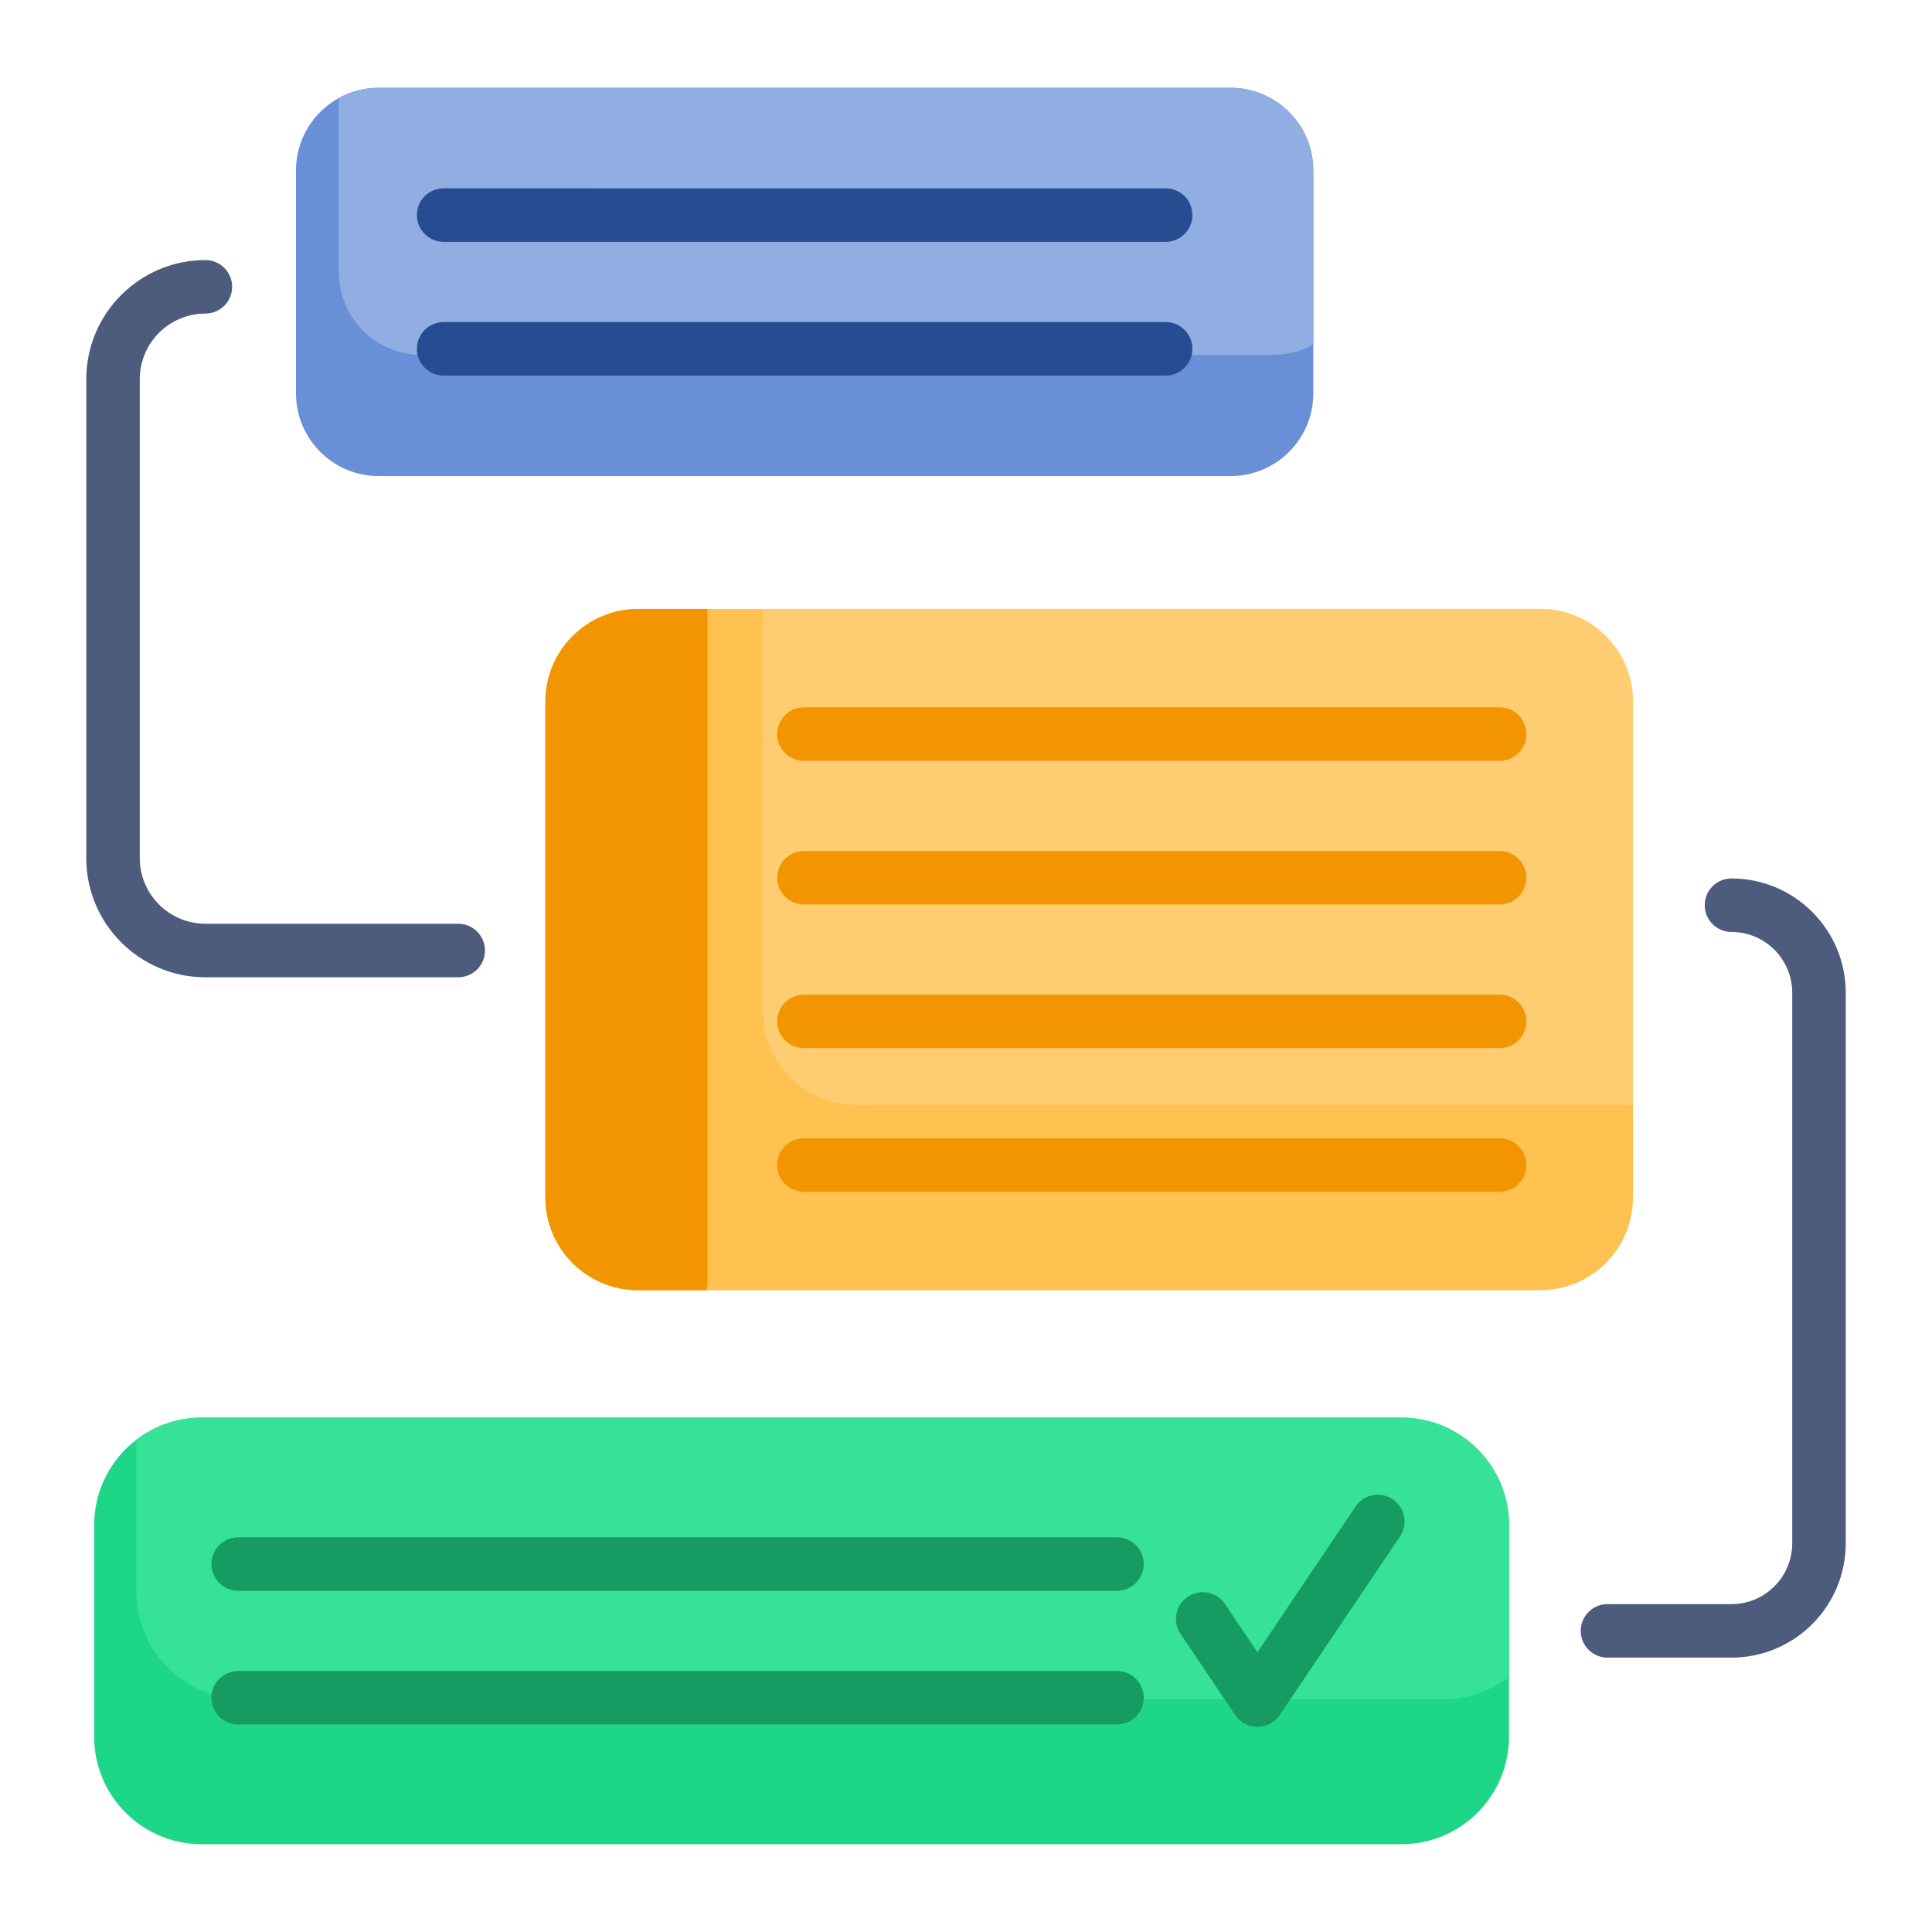 <?xml version="1.0" encoding="UTF-8"?>
<svg id="Layer_1" data-name="Layer 1" xmlns="http://www.w3.org/2000/svg" viewBox="0 0 512 512">
  <defs>
    <style>
      .cls-1 {
        fill: #6990d7;
      }

      .cls-2 {
        fill: #35e298;
      }

      .cls-3 {
        fill: #1ed688;
      }

      .cls-4 {
        fill: #169b62;
      }

      .cls-5 {
        fill: #274c91;
      }

      .cls-6 {
        fill: #f29500;
      }

      .cls-7 {
        fill: #ffcd71;
      }

      .cls-8 {
        fill: #91aee2;
      }

      .cls-9 {
        fill: #ffc14f;
      }

      .cls-10 {
        fill: #4d5c7d;
      }
    </style>
  </defs>
  <path class="cls-3" d="M399.9,404.18v56.05c0,15.75-12.76,28.51-28.51,28.51H53.45c-15.74,0-28.5-12.76-28.5-28.51v-56.05c0-9.23,4.39-17.43,11.19-22.64,4.8-3.68,10.8-5.86,17.31-5.86h317.95c15.74,0,28.51,12.76,28.51,28.51Z"/>
  <path class="cls-2" d="M399.9,404.18v40.25c-4.8,3.68-10.81,5.86-17.31,5.86H64.65c-15.74,0-28.51-12.76-28.51-28.5v-40.25c4.8-3.68,10.8-5.86,17.31-5.86h317.95c15.74,0,28.51,12.76,28.51,28.51Z"/>
  <path class="cls-9" d="M432.76,185.95v131.38c0,13.59-11,24.59-24.58,24.59h-239.06c-13.59,0-24.59-11.01-24.59-24.59v-131.38c0-13.58,11.01-24.58,24.59-24.58h239.06c13.58,0,24.58,11,24.58,24.58Z"/>
  <path class="cls-7" d="M432.76,185.95v106.81h-205.97c-13.59,0-24.59-11.01-24.59-24.59v-106.8h205.97c13.58,0,24.58,11,24.58,24.58Z"/>
  <path class="cls-6" d="M187.49,161.37v178.92l-.22,1.64h-18.15c-13.59,0-24.59-11.01-24.59-24.59v-131.38c0-13.58,11.01-24.58,24.59-24.58h18.37Z"/>
  <path class="cls-1" d="M348.05,45.18v59.07c0,12.1-9.82,21.92-21.92,21.92H100.36c-12.11,0-21.92-9.82-21.92-21.92v-59.07c0-8.27,4.57-15.47,11.34-19.2,3.14-1.74,6.74-2.72,10.58-2.72h225.76c12.11,0,21.92,9.82,21.92,21.92Z"/>
  <path class="cls-8" d="M348.05,45.18v46.13c-3.14,1.74-6.74,2.72-10.58,2.72H111.7c-12.11,0-21.92-9.82-21.92-21.92V25.98c3.14-1.74,6.74-2.72,10.58-2.72h225.76c12.11,0,21.92,9.82,21.92,21.92Z"/>
  <g>
    <path class="cls-6" d="M397.41,187.45h-184.36c-3.92,0-7.09,3.17-7.09,7.09s3.17,7.09,7.09,7.09h184.36c3.91,0,7.09-3.17,7.09-7.09s-3.17-7.09-7.09-7.09Z"/>
    <path class="cls-6" d="M397.41,225.52h-184.36c-3.92,0-7.09,3.17-7.09,7.09s3.17,7.09,7.09,7.09h184.36c3.91,0,7.09-3.18,7.09-7.09s-3.17-7.09-7.09-7.09Z"/>
    <path class="cls-6" d="M397.41,263.59h-184.36c-3.92,0-7.09,3.17-7.09,7.09s3.17,7.09,7.09,7.09h184.36c3.91,0,7.09-3.18,7.09-7.09s-3.17-7.09-7.09-7.09Z"/>
    <path class="cls-6" d="M397.41,301.66h-184.36c-3.92,0-7.09,3.17-7.09,7.09s3.17,7.09,7.09,7.09h184.36c3.91,0,7.09-3.18,7.09-7.09s-3.17-7.09-7.09-7.09Z"/>
  </g>
  <path class="cls-10" d="M128.52,251.89c0-3.92-3.18-7.09-7.09-7.09H54.43c-9.59,0-17.39-7.8-17.39-17.39v-126.92c0-9.59,7.81-17.39,17.39-17.39,3.92,0,7.09-3.17,7.09-7.09s-3.17-7.09-7.09-7.09c-17.41,0-31.57,14.17-31.57,31.58v126.92c0,17.41,14.16,31.57,31.57,31.57h67.01c3.91,0,7.09-3.18,7.09-7.09Z"/>
  <path class="cls-5" d="M117.57,99.53h191.34c3.92,0,7.09-3.18,7.09-7.09s-3.17-7.09-7.09-7.09H117.57c-3.92,0-7.09,3.17-7.09,7.09s3.18,7.09,7.09,7.09Z"/>
  <path class="cls-5" d="M117.57,64.09h191.34c3.92,0,7.09-3.17,7.09-7.09s-3.17-7.09-7.09-7.09H117.57c-3.92,0-7.09,3.17-7.09,7.09s3.18,7.09,7.09,7.09Z"/>
  <path class="cls-4" d="M296.02,442.83H63.12c-3.92,0-7.09,3.17-7.09,7.09s3.17,7.09,7.09,7.09h232.9c3.92,0,7.09-3.18,7.09-7.09s-3.17-7.09-7.09-7.09Z"/>
  <path class="cls-4" d="M296.02,407.4H63.12c-3.92,0-7.09,3.17-7.09,7.09s3.17,7.09,7.09,7.09h232.9c3.92,0,7.09-3.17,7.09-7.09s-3.17-7.09-7.09-7.09Z"/>
  <path class="cls-10" d="M458.86,232.8c-3.92,0-7.09,3.17-7.09,7.09s3.17,7.09,7.09,7.09c8.88,0,16.1,7.22,16.1,16.1v145.93c0,8.88-7.23,16.1-16.1,16.1h-32.86c-3.92,0-7.09,3.17-7.09,7.09s3.17,7.09,7.09,7.09h32.86c16.7,0,30.28-13.58,30.28-30.28v-145.93c0-16.7-13.58-30.28-30.28-30.28Z"/>
  <path class="cls-4" d="M369.08,397.33c-3.25-2.19-7.66-1.33-9.84,1.92l-26.01,38.62-8.61-12.79c-2.19-3.25-6.6-4.11-9.84-1.92s-4.11,6.6-1.92,9.84l14.5,21.53c1.32,1.96,3.52,3.13,5.88,3.13s4.56-1.17,5.88-3.13l31.89-47.35c2.18-3.25,1.33-7.66-1.92-9.84Z"/>
</svg>